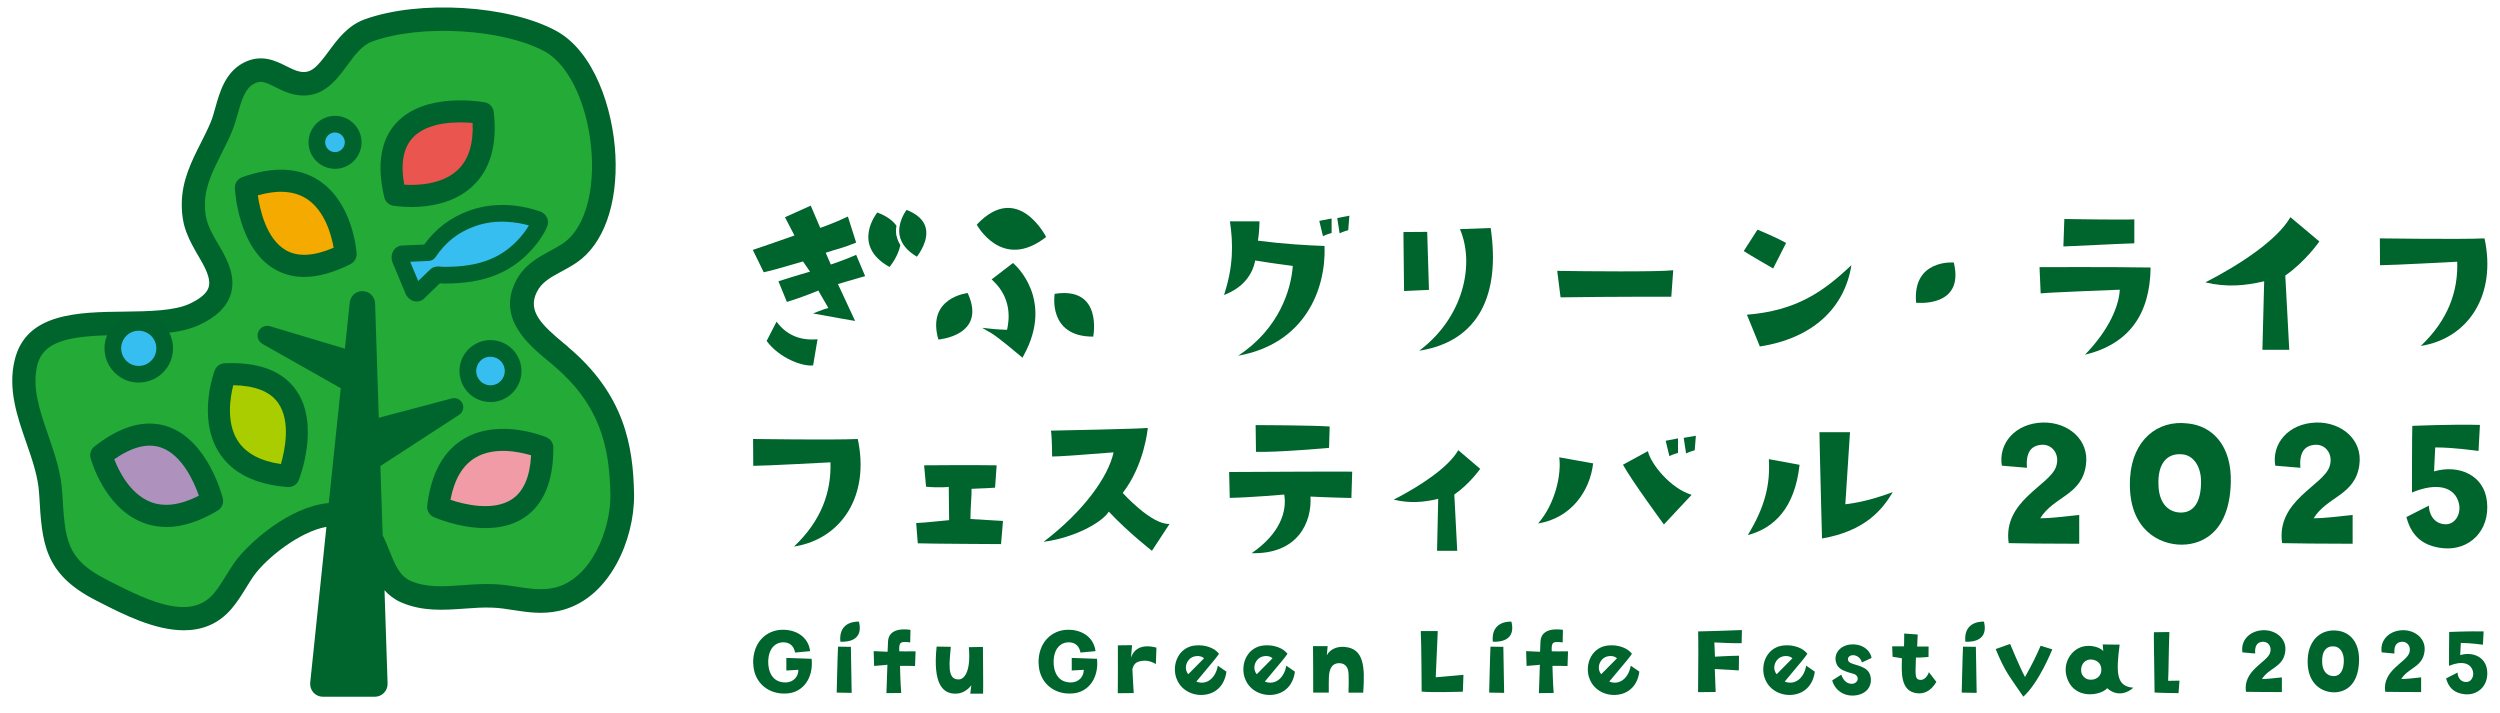 <?xml version="1.0" encoding="UTF-8"?>
<svg id="_logo" data-name="logo" xmlns="http://www.w3.org/2000/svg" viewBox="0 0 283.58 81" width="284" height="81">
  <defs>
    <style>
      .cls-1 {
        fill: #eb5550;
      }

      .cls-1, .cls-2, .cls-3, .cls-4, .cls-5, .cls-6, .cls-7, .cls-8, .cls-9 {
        stroke-width: 0px;
      }

      .cls-2 {
        fill: #00632d;
      }

      .cls-3 {
        fill: #f5aa00;
      }

      .cls-4 {
        fill: #af91be;
      }

      .cls-5 {
        fill: #aacd00;
      }

      .cls-6 {
        fill: #f09ba5;
      }

      .cls-7 {
        fill: #23aa37;
      }

      .cls-8 {
        fill: #00642d;
      }

      .cls-9 {
        fill: #37bef0;
      }
    </style>
  </defs>
  <g>
    <g>
      <path class="cls-7" d="m23.72,28.85c-1.41-2.4-1.97-3.48-1.95-5.75.03-3.23,1.99-5.83,3.2-8.73.8-1.92.95-4.89,3.07-6.03,2.17-1.17,3.57.71,5.54,1.1,3.93.78,4.53-4.69,8.09-5.98,5.64-2.04,15.44-1.62,20.69,1.22,6.52,3.53,8.56,19.73,2.22,24.04-1.88,1.28-3.95,1.75-5,3.9-1.69,3.47,1.6,5.87,3.88,7.78,5.89,4.95,6.95,10.14,7.04,15.77.08,4.51-2.47,10.83-7.5,11.92-2.54.55-4.69-.29-7.17-.39-3.42-.14-6.79.89-9.94-.49-2.97-1.31-2.84-5.38-4.95-7.5-3.82-3.83-11.34,2.03-13.42,4.99-.84,1.19-1.48,2.51-2.44,3.62-3.61,4.18-9.92.67-13.75-1.28-5.36-2.72-5.44-5.64-5.77-11.08-.29-4.95-4-9.79-2.8-14.75,1.68-6.97,13.75-2.94,19.21-5.52,3.89-1.84,3.27-4.26,1.76-6.83Z"/>
      <path class="cls-8" d="m64.3,39.38c-.15-.13-.3-.25-.46-.38-2.54-2.11-4.13-3.66-3.08-5.8.56-1.14,1.54-1.67,2.78-2.34.57-.31,1.17-.63,1.77-1.04,3.03-2.06,4.67-6.62,4.39-12.19-.27-5.36-2.45-11.8-6.72-14.12C57.57.57,47.4-.04,41.21,2.2c-1.92.7-3.07,2.26-4.09,3.64-1.35,1.83-2.02,2.55-3.29,2.29-.49-.1-.99-.35-1.53-.62-1.21-.61-2.86-1.44-4.9-.35-2.04,1.1-2.65,3.31-3.15,5.08-.17.59-.32,1.16-.51,1.61-.33.79-.71,1.55-1.12,2.36-1.06,2.09-2.15,4.26-2.18,6.87-.02,2.64.68,3.95,2.14,6.44.85,1.45,1.13,2.41.91,3.12-.2.66-.91,1.27-2.1,1.84-1.79.85-4.69.88-7.5.92-5.22.06-11.14.14-12.43,5.49-.8,3.3.28,6.42,1.33,9.43.69,1.98,1.33,3.86,1.44,5.71l.02.28c.31,5.35.52,8.89,6.47,11.91l.53.27c2.51,1.28,6.09,3.11,9.42,3.11,1.98,0,3.87-.64,5.41-2.43.66-.77,1.17-1.6,1.66-2.39.29-.47.56-.91.85-1.33,1.42-2.02,5.23-5.06,8.28-5.6l-1.84,17.7c-.04.41.09.81.36,1.12.27.3.66.48,1.07.48h5.91c.39,0,.77-.16,1.04-.44s.42-.66.41-1.05l-.35-10.61c.49.55,1.1,1.03,1.87,1.37,2.42,1.06,4.85.89,7.21.72,1.11-.08,2.16-.16,3.21-.11.8.03,1.57.15,2.38.28,1.59.24,3.24.5,5.13.09,2.68-.58,4.95-2.42,6.55-5.33,1.3-2.35,2.04-5.31,2-7.91-.1-5.5-1.07-11.34-7.52-16.76Zm-1.59,27.4c-1.41.3-2.75.1-4.17-.12-.85-.13-1.73-.26-2.67-.3-1.2-.05-2.38.03-3.51.12-2.13.15-4.14.3-5.95-.5-1.23-.54-1.77-1.88-2.39-3.43-.23-.58-.47-1.17-.76-1.74l-.26-7.87,8.95-5.82c.42-.28.59-.82.38-1.28-.21-.46-.72-.71-1.21-.58l-8.3,2.2-.42-12.99c-.02-.76-.63-1.37-1.39-1.4-.77-.03-1.41.54-1.49,1.3l-.55,5.24-8.5-2.55c-.54-.16-1.11.11-1.33.62-.22.52-.02,1.11.47,1.39l8.89,5.03-1.36,13.05s-.01,0-.02,0c-4.48.39-9.19,4.61-10.72,6.79-.34.49-.65.98-.94,1.46-.46.74-.89,1.45-1.41,2.05-2.55,2.96-6.95,1.07-11.61-1.32l-.54-.28c-4.59-2.33-4.72-4.49-5.03-9.7l-.02-.28c-.13-2.22-.87-4.35-1.58-6.42-.96-2.78-1.87-5.4-1.25-7.94.75-3.11,4.4-3.39,9.88-3.46,3.09-.04,6.29-.08,8.6-1.17,1.92-.91,3.06-2.04,3.5-3.45.59-1.9-.31-3.8-1.16-5.24-1.36-2.31-1.79-3.13-1.77-5.07.02-1.99.93-3.79,1.89-5.69.41-.82.84-1.66,1.2-2.54.25-.6.44-1.27.62-1.91.42-1.49.81-2.9,1.85-3.46.28-.15.51-.22.77-.22.44,0,.91.21,1.68.6.64.32,1.36.68,2.2.85,3.06.61,4.66-1.57,5.95-3.32.87-1.18,1.69-2.3,2.85-2.72,5.49-1.99,14.83-1.45,19.6,1.14,2.87,1.55,5.06,6.46,5.34,11.92.23,4.57-1.01,8.34-3.24,9.86-.49.33-1,.61-1.54.9-1.39.75-2.97,1.61-3.9,3.51-2.04,4.18,1.46,7.09,3.77,9.01.15.13.3.25.45.37,5.32,4.47,6.47,9.14,6.57,14.77.07,3.85-2.14,9.67-6.45,10.6Z"/>
      <g>
        <path class="cls-5" d="m25.35,42.52s-4.02,10.67,7.22,11.55c0,0,4.8-12.08-7.22-11.55Z"/>
        <path class="cls-2" d="m32.57,55.33s-.07,0-.1,0c-3.71-.29-6.33-1.61-7.8-3.93-2.48-3.91-.57-9.1-.49-9.32.18-.47.62-.79,1.12-.81,3.84-.17,6.57.85,8.11,3.03,2.78,3.91.42,9.98.32,10.24-.19.48-.65.79-1.16.79Zm-6.28-11.57c-.35,1.37-.83,4.2.5,6.3.91,1.42,2.55,2.31,4.91,2.66.46-1.58,1.15-4.89-.33-6.97-.92-1.29-2.63-1.95-5.08-1.99Z"/>
      </g>
      <g>
        <path class="cls-6" d="m61.4,50.84s-10.5-4.43-11.82,6.76c0,0,11.88,5.26,11.82-6.76Z"/>
        <path class="cls-2" d="m54.91,59.99c-2.98,0-5.68-1.18-5.85-1.25-.5-.22-.8-.75-.74-1.29.44-3.69,1.86-6.26,4.23-7.64,4-2.33,9.11-.22,9.33-.13.46.2.76.65.77,1.15.02,3.84-1.11,6.53-3.34,7.99-1.34.88-2.9,1.17-4.4,1.17Zm-3.95-3.21c1.56.52,4.84,1.34,6.98-.06,1.32-.87,2.06-2.55,2.18-5-1.35-.4-4.17-1-6.31.26-1.45.85-2.41,2.46-2.85,4.8Z"/>
      </g>
      <g>
        <path class="cls-1" d="m44.67,22.13s11.24,1.92,9.97-9.28c0,0-12.77-2.41-9.97,9.28Z"/>
        <path class="cls-2" d="m46.47,23.51c-1.13,0-1.92-.13-2.01-.14-.49-.08-.89-.46-1.01-.94-.89-3.73-.41-6.61,1.43-8.54,3.31-3.48,9.72-2.31,9.99-2.26.54.1.95.54,1.01,1.09.42,3.7-.38,6.52-2.38,8.41-2.13,2.01-5.09,2.39-7.04,2.39Zm-.76-2.53c1.41.09,4.29.02,6.09-1.69,1.22-1.16,1.78-2.95,1.68-5.32-1.64-.15-5.02-.2-6.78,1.65-1.09,1.15-1.42,2.95-.99,5.36Z"/>
      </g>
      <g>
        <path class="cls-3" d="m39.05,28.89s-.71-11.38-11.32-7.57c0,0,.58,12.98,11.32,7.57Z"/>
        <path class="cls-2" d="m34.34,31.46c-1.24,0-2.36-.3-3.37-.89-4.15-2.43-4.48-8.93-4.5-9.2-.02-.55.31-1.05.83-1.24,3.5-1.25,6.44-1.13,8.73.38,3.87,2.55,4.26,8.06,4.27,8.29.03.5-.24.97-.69,1.2-1.93.97-3.69,1.46-5.27,1.46Zm-5.26-9.27c.23,1.63.96,4.93,3.16,6.22,1.37.8,3.2.7,5.45-.27-.24-1.39-.97-4.18-3.04-5.54-1.41-.92-3.28-1.06-5.57-.41Z"/>
      </g>
      <g>
        <path class="cls-4" d="m11.29,51.71s2.93,11.01,12.59,5.2c0,0-3.12-12.62-12.59-5.2Z"/>
        <path class="cls-2" d="m18.68,59.86c-.97,0-1.9-.18-2.78-.54-4.29-1.74-5.76-7.07-5.82-7.29-.13-.48.04-1,.44-1.31,3.02-2.37,5.84-3.13,8.36-2.25,4.54,1.57,6.15,7.87,6.22,8.14.13.53-.1,1.09-.57,1.38-2.08,1.25-4.03,1.88-5.85,1.88Zm-5.91-7.69c.51,1.32,1.77,3.9,4.07,4.83,1.56.63,3.42.4,5.54-.69-.54-1.55-1.9-4.65-4.32-5.48-1.5-.51-3.27-.06-5.29,1.34Zm-1.48-.46h0,0Z"/>
      </g>
    </g>
    <g>
      <circle class="cls-9" cx="55.51" cy="42.15" r="2.57"/>
      <path class="cls-2" d="m55.5,45.67c-.69,0-1.36-.2-1.95-.59-1.61-1.08-2.05-3.27-.97-4.88.52-.78,1.32-1.31,2.24-1.5.92-.18,1.86,0,2.64.53.78.52,1.31,1.32,1.5,2.24.18.92,0,1.86-.53,2.64h0c-.52.78-1.32,1.31-2.24,1.5-.23.05-.46.07-.69.07Zm.01-5.15c-.11,0-.21.01-.32.03-.43.08-.79.33-1.03.69-.5.75-.3,1.76.45,2.26.36.24.79.33,1.22.24.43-.08.79-.33,1.03-.69h0c.24-.36.33-.79.24-1.22-.08-.43-.33-.79-.69-1.03-.27-.18-.58-.27-.9-.27Z"/>
    </g>
    <g>
      <circle class="cls-9" cx="37.86" cy="16.17" r="2.06"/>
      <path class="cls-2" d="m37.85,19.18c-.59,0-1.16-.17-1.67-.51-.67-.45-1.12-1.13-1.28-1.91-.16-.79,0-1.59.45-2.26.45-.67,1.13-1.12,1.91-1.28.79-.16,1.59,0,2.26.45.67.45,1.12,1.13,1.28,1.91.16.79,0,1.59-.45,2.26-.45.67-1.13,1.12-1.91,1.28-.2.04-.4.06-.59.06Zm0-4.13c-.07,0-.15,0-.22.02-.29.06-.54.23-.71.47-.17.25-.22.55-.17.84.06.29.23.54.47.71.25.17.54.22.84.17.29-.06.54-.23.71-.47h0c.17-.25.22-.55.17-.84-.06-.29-.23-.54-.47-.71-.19-.12-.4-.19-.62-.19Z"/>
    </g>
    <g>
      <circle class="cls-9" cx="15.55" cy="39.57" r="2.94"/>
      <path class="cls-2" d="m15.54,43.46c-.76,0-1.51-.22-2.15-.66-1.78-1.19-2.27-3.61-1.07-5.4,1.19-1.78,3.61-2.27,5.4-1.07.86.58,1.45,1.46,1.65,2.48s0,2.06-.58,2.92h0c-.58.86-1.46,1.45-2.48,1.65-.26.05-.51.08-.77.08Zm.01-5.89c-.65,0-1.28.31-1.66.89-.61.92-.36,2.16.55,2.77.44.3.98.4,1.5.3.52-.1.98-.41,1.27-.85h0c.3-.44.4-.98.3-1.5s-.41-.98-.85-1.27c-.34-.23-.73-.34-1.11-.34Z"/>
    </g>
    <g>
      <path class="cls-9" d="m45.25,29.48l1.47,3.5c.11.26.36.4.55.29,0,0,2.03-1.97,2.03-1.97.22-.14.53-.04.8-.03,4.41.05,7.48-1.11,9.87-4.13.41-.51.76-1.08,1.05-1.71.11-.23,0-.44-.27-.52-.15-.04-3.67-1.43-7.37-.08-2.12.77-3.66,2.02-4.93,3.88l-2.93.13c-.27,0-.42.32-.29.63Z"/>
      <path class="cls-2" d="m47.13,34.25c-.14,0-.29-.02-.42-.07-.38-.14-.7-.44-.86-.85l-1.46-3.49h0c-.19-.49-.15-1.01.13-1.41.23-.34.61-.54,1.02-.54l2.44-.11c1.35-1.85,2.99-3.07,5.11-3.85,3.44-1.25,6.71-.38,7.95.06h.03c.38.12.7.38.86.74.16.34.15.73-.02,1.1-.32.69-.72,1.32-1.17,1.89-2.51,3.16-5.79,4.54-10.63,4.49-.11,0-.23-.01-.35-.03-.52.5-1.82,1.76-1.82,1.76-.06.06-.12.11-.2.15-.19.1-.4.16-.61.16Zm.46-1.65h0s0,0,0,0Zm-1.2-2.85l.91,2.17c1.1-1.06,1.37-1.33,1.49-1.42h0c.44-.29.9-.24,1.18-.2.05,0,.1.01.15.01,4.26.05,6.99-1.08,9.12-3.77.23-.29.44-.6.63-.93-1.2-.34-3.66-.81-6.15.1-1.91.69-3.29,1.78-4.47,3.52-.17.25-.44.4-.74.41l-2.12.1Zm-.88.04h0,0Z"/>
    </g>
  </g>
  <g>
    <g>
      <path class="cls-8" d="m85.35,75.37c-.06-2.35,1.45-3.8,3.32-3.83,1.69-.02,2.97.92,3.15,2.43l-1.71.16c-.1-.61-.52-1.23-1.47-1.16-.83.07-1.39.69-1.54,1.68-.16,1.04.11,2.57,1.45,2.83,1.22.25,1.95-.54,1.93-1.39l-1.36.08v-1.43l2.87.1c.23,2.21-.99,3.78-2.71,3.93-2.17.21-3.88-1.23-3.92-3.4Z"/>
      <path class="cls-8" d="m94.99,73.46l1.46.02s.09,4.93.09,5.23l-1.7-.03s.1-4.37.15-5.22Z"/>
      <path class="cls-8" d="m100.6,75.51s-.16.05-1.51.14l-.05-1.68,1.58.07s.03-.84.05-1.17c.02-.71.52-1.6,2.55-1.32l-.03,1.43c-1.16-.16-1.29,0-1.24,1.01,0,0,1.19.02,1.85,0l-.06,1.67c-.71-.01-.99-.03-1.71-.02,0,0,.05,2.15.14,3.08l-1.68.02.11-3.23Z"/>
      <path class="cls-8" d="m106.18,73.45l1.62.03c-.11,1.6-.52,3.76.9,3.7.49.02,1.42-.63,1.15-3.66l1.6-.03s.05,5.02.02,5.31h-1.46s.12-.85.12-.96c0,0-.62.96-1.79.96-1.41.01-2.6-1.02-2.15-5.34Z"/>
      <path class="cls-8" d="m117.77,75.37c-.06-2.35,1.45-3.8,3.32-3.83,1.69-.02,2.97.92,3.15,2.43l-1.71.16c-.1-.61-.52-1.23-1.47-1.16-.83.07-1.39.69-1.54,1.68-.16,1.04.11,2.57,1.45,2.83,1.22.25,1.95-.54,1.93-1.39l-1.36.08v-1.43l2.87.1c.23,2.21-.99,3.78-2.71,3.93-2.17.21-3.88-1.23-3.92-3.4Z"/>
      <path class="cls-8" d="m131.16,73.57l-.06,1.86c-.47-.25-.86-.41-1.41-.37-.59.05-1.09.19-1.26.95,0,0,.12,2.45.15,2.72l-1.81.02s.03-4.37.01-5.44l1.61-.02-.12,1.43c.33-1.01,1.24-1.59,2.89-1.15Z"/>
      <path class="cls-8" d="m133.4,76.98c-.51-1.64.37-3.52,2.22-3.66,1.12-.1,2.17.31,2.65.95-.47.67-.51.66-2.58,3.16,1.27.48,2.24-.53,2.44-1.81l.98.68c-.19,1.51-1.16,2.54-2.65,2.64-1.29.09-2.62-.61-3.05-1.96Zm1.38-.39l1.79-1.81c-.37-.35-1.11-.33-1.54,0-.48.35-.77,1.21-.25,1.81Z"/>
      <path class="cls-8" d="m141.18,76.98c-.51-1.64.37-3.52,2.22-3.66,1.12-.1,2.17.31,2.65.95-.47.67-.51.66-2.58,3.16,1.27.48,2.24-.53,2.44-1.81l.98.68c-.19,1.51-1.16,2.54-2.65,2.64-1.29.09-2.62-.61-3.05-1.96Zm1.38-.39l1.79-1.81c-.37-.35-1.11-.33-1.54,0-.48.35-.77,1.21-.25,1.81Z"/>
      <path class="cls-8" d="m152.98,78.7s.08-2.13-.05-2.58c-.12-.43-.43-.82-1.1-.78-.59.03-1.04.45-1.08,1.63-.01.46-.02.95-.01,1.71h-1.77s0-4.47-.02-5.28h1.66l-.09,1.03c.4-.73,1.23-1.01,2.01-.94,2.18.17,2.34,2.19,2.12,5.2h-1.67Z"/>
      <path class="cls-8" d="m163.12,71.68s-.18,4.08-.23,5.26l3.15-.28-.07,1.92s-3.76.11-4.68-.02c0,0-.03-5.76-.1-6.87h1.93Z"/>
      <path class="cls-8" d="m174.72,75.51s-.16.05-1.51.14l-.05-1.68,1.58.07s.03-.84.05-1.17c.02-.71.52-1.6,2.55-1.32l-.03,1.43c-1.16-.16-1.29,0-1.24,1.01,0,0,1.19.02,1.85,0l-.06,1.67c-.71-.01-.99-.03-1.71-.02,0,0,.05,2.15.14,3.08l-1.68.02.11-3.23Z"/>
      <path class="cls-8" d="m180.31,76.98c-.51-1.64.37-3.52,2.22-3.66,1.12-.1,2.17.31,2.65.95-.47.67-.51.66-2.58,3.16,1.27.48,2.24-.53,2.44-1.81l.98.68c-.19,1.51-1.16,2.54-2.65,2.64-1.29.09-2.62-.61-3.05-1.96Zm1.38-.39l1.79-1.81c-.37-.35-1.11-.33-1.54,0-.48.35-.77,1.21-.25,1.81Z"/>
      <path class="cls-8" d="m192.7,71.73s3.02-.07,4.97-.16l-.03,1.5c-1.54.01-2.32-.07-3.1-.09l.07,1.62s1.62-.1,2.73-.11l-.02,1.67s-2.51-.16-2.73-.16l.1,2.61-2,.02c.02-3.15.05-5.36.01-6.89Z"/>
      <path class="cls-8" d="m200.24,76.98c-.51-1.64.37-3.52,2.22-3.66,1.12-.1,2.17.31,2.65.95-.47.67-.51.66-2.58,3.16,1.27.48,2.24-.53,2.44-1.81l.98.68c-.19,1.51-1.16,2.54-2.65,2.64-1.29.09-2.62-.61-3.05-1.96Zm1.38-.39l1.79-1.81c-.37-.35-1.11-.33-1.54,0-.48.35-.77,1.21-.25,1.81Z"/>
      <path class="cls-8" d="m209.72,74.84c-.01.14.02.31.24.44.57.34,2.03.34,2.31,1.51.22.84-.16,1.95-1.58,2.19-1.49.24-2.52-.7-2.76-1.69l1.03-.65c.23.65.62,1.04,1.2,1.04.37,0,.65-.27.67-.54.01-.2-.09-.5-.53-.61-1.32-.35-1.76-.64-1.94-1.3-.26-.95.41-1.89,1.66-2.02,1.19-.11,2.19.54,2.38,1.53l-1.1.52c-.09-.48-.56-.82-.95-.83-.33-.02-.6.15-.64.41Z"/>
      <path class="cls-8" d="m215.87,74.79s-.57-.12-1.08-.18l-.05-1.19h1.35s.02-1.45.02-1.45l1.53.11-.06,1.37h1.3s-.01,1.18-.01,1.18c0,0-.99.09-1.43.07-.07,2.09-.11,2.44.43,2.53.56.09.93-.5,1.04-.87l.85,1.1c-.5.86-1.24,1.43-2.24,1.29-1.87-.25-1.71-2.4-1.67-3.96Z"/>
      <path class="cls-8" d="m231.61,73.36l1.32.41c-.06.13-1.51,3.78-3.29,5.37-1.51-2.23-2.07-2.78-3.14-5.41l1.64-.58s1.07,2.6,1.69,3.76c.99-1.77,1.25-2.37,1.78-3.56Zm1.32.41"/>
      <path class="cls-8" d="m242.14,78.11c-.53.54-1.8,1.13-2.97.07-.73.85-3.88,1.41-4.63-1.39-.45-1.69.8-3.48,2.58-3.42.79.03,1.33.3,1.6.59l-.06-.75,1.92.02c-.42,3.25-.37,4.75,1.55,4.89Zm-3.64-2.11c-.02-.48-.31-.96-1.02-1.07-.76-.12-1.35.5-1.27,1.32.02.37.39,1.04,1.22.96.5-.03,1.12-.4,1.07-1.21Z"/>
      <path class="cls-8" d="m246.23,71.8c-.09,2.57-.08,4.26-.14,5.54l1.29-.02-.11,1.42s-1.98-.02-2.72-.07c-.09-6.34-.09-6.39-.07-6.85l1.75-.02Z"/>
      <path class="cls-8" d="m254.53,74.1c-.22-1.28.76-2.46,2.37-2.51,1.45-.03,2.71.99,2.49,2.46-.24,1.76-1.87,1.81-2.64,3.09.71-.01,1.24-.09,2.26-.19v1.67c-2.96-.01-2.23-.01-4.08-.03-.36-2.46,2.39-3.33,2.74-4.43.24-.71-.25-1.34-.91-1.25-.58.07-.85.49-.78,1.33l-1.45-.13Z"/>
      <path class="cls-8" d="m261.95,74.77c.14-2.15,1.58-3.33,3.32-3.13,1.47.14,2.56,1.32,2.51,3.42-.08,3.05-1.85,3.67-3.06,3.58-1.38-.1-2.94-1.16-2.77-3.88Zm1.64.51c.03.85.45,1.46,1.2,1.52.85.06,1.26-.64,1.26-1.78,0-.95-.49-1.54-1.09-1.59-.85-.08-1.45.5-1.37,1.85Z"/>
      <path class="cls-8" d="m270.35,74.1c-.22-1.28.76-2.46,2.37-2.51,1.45-.03,2.71.99,2.49,2.46-.24,1.76-1.87,1.81-2.64,3.09.71-.01,1.24-.09,2.26-.19v1.67c-2.96-.01-2.23-.01-4.08-.03-.36-2.46,2.39-3.33,2.74-4.43.24-.71-.25-1.34-.91-1.25-.58.07-.85.49-.78,1.33l-1.45-.13Z"/>
      <path class="cls-8" d="m277.68,77.06l1.29-.66c0,.41.24,1.07.98,1.08.58,0,.9-.63.77-1.19-.23-1.01-1.31-1.24-2.72-.65,0,0,0-3.5.02-3.85,0,0,2.3-.1,3.91-.06l-.08,1.51s-1.5-.21-2.51-.2l-.07,1.38c1.43-.42,2.9.21,3.06,1.75.18,1.7-1.03,2.83-2.52,2.7-1.31-.13-1.89-.84-2.14-1.8Z"/>
      <path class="cls-8" d="m97.37,70.62s-2.35-.2-2.12,2.27c0,0,2.76.31,2.12-2.27Z"/>
      <path class="cls-8" d="m169.11,73.46l1.46.02s.09,4.93.09,5.23l-1.7-.03s.1-4.37.15-5.22Z"/>
      <path class="cls-8" d="m171.49,70.62s-2.35-.2-2.12,2.27c0,0,2.76.31,2.12-2.27Z"/>
      <path class="cls-8" d="m222.79,73.46l1.46.02s.09,4.93.09,5.23l-1.7-.03s.1-4.37.15-5.22Z"/>
      <path class="cls-8" d="m225.17,70.62s-2.35-.2-2.12,2.27c0,0,2.76.31,2.12-2.27Z"/>
    </g>
    <g>
      <path class="cls-8" d="m146.65,30.21s-2.92-.38-4.27-.62c-.29,1.56-1.34,3.09-3.54,3.92,1.07-3.27,1.05-5.77.67-8.37h3.36s-.02,1.34-.18,2.2c2.94.38,5.52.53,7.57.6.18,5.05-2.32,11.13-9.82,12.47,4.67-3.05,6.03-7.55,6.21-10.2Zm4.41-3.74s-.58.15-.98.36l-.42-1.74,1.4-.27v1.65Zm.91.04l-.27-1.74,1.38-.27-.13,1.65s-.58.15-.98.36Z"/>
      <path class="cls-8" d="m161.92,26.34l.2,6.59-2.83.13-.07-6.7,2.69-.02Zm-.89,13.49c5.03-3.78,6.32-9.82,4.61-13.8l3.49-.13c1.11,7.48-1.29,12.87-8.1,13.94Z"/>
      <path class="cls-8" d="m176.69,30.77c3.05.05,11.51.13,13.18-.07l-.22,3.01s-6.83-.02-12.58.07l-.38-3.01Z"/>
      <path class="cls-8" d="m201.22,30.5s-2.83-1.63-3.34-1.98l1.56-2.43s1.83.73,3.25,1.51l-1.47,2.9Zm-2.98,5.25c5.65-.45,8.73-2.65,11.87-5.63-.76,4.83-4.34,8.3-10.4,9.24l-1.47-3.61Z"/>
      <path class="cls-8" d="m240.6,32.91s-8.1.31-8.99.42l-.13-2.98s8.08-.04,12.62.04c-.07,5.26-2.4,8.68-7.46,9.91,2.85-2.94,3.87-5.65,3.96-7.39Zm1.65-7.99v2.72c-3.16.11-5.05.24-8.06.36l.11-3.12s6.72.11,7.95.04Z"/>
      <path class="cls-8" d="m250.32,32.08c4.07-2.09,8.21-4.87,9.66-7.41l3.29,2.76s-1.58,2.29-3.87,3.87l.45,8.44h-3.05l.2-7.79c-2.14.51-4.25.71-6.68.13Z"/>
      <path class="cls-8" d="m274.79,39.3c3.12-2.96,4.25-6.21,4.14-9.57,0,0-7.41.4-8.77.4l-.02-3.05s9.13.13,11.89,0c1.38,6.35-1.76,11.35-7.24,12.22Z"/>
      <path class="cls-8" d="m89.99,62.09c3.12-2.96,4.25-6.21,4.14-9.57,0,0-7.41.4-8.77.4l-.02-3.05s9.13.13,11.89,0c1.38,6.35-1.76,11.35-7.24,12.22Z"/>
      <path class="cls-8" d="m103.85,59.42c1.42-.07,2.2-.2,3.76-.33l-.04-3.78s-1,.13-2.58-.02l-.22-2.43s5.79-.05,8.24,0l-.18,2.54s-1.31.09-2.67.13c.02.87-.11,1.76-.13,3.43,0,0,1.56.09,3.7.22l-.22,2.63s-8.26-.04-9.46-.09l-.18-2.29Z"/>
      <path class="cls-8" d="m126.28,51.39q-5.81.47-6.97.47s0-2.03-.13-2.94c0,0,10.4-.2,11-.31,0,0-.36,4.19-2.85,7.39,0,0,3.27,3.63,5.32,3.52l-2,3.05s-2.69-2.09-4.9-4.45c-.74,1.22-3.92,2.98-7.41,3.43,4.65-3.54,7.37-7.46,7.95-10.15Z"/>
      <path class="cls-8" d="m153.31,56.57s-2.54-.05-4.65-.16c.18,2.87-1.4,6.57-6.68,6.43,3.3-2.27,4.01-4.81,3.7-6.66,0,0-3.72.33-6.19.38l-.07-2.94c4.39-.02,13.02-.07,13.98-.04l-.09,2.98Zm-10.84-5.25l-.04-3.03s6.48.02,8.41.16l-.07,2.43s-5.97.53-8.3.45Z"/>
      <path class="cls-8" d="m158.13,56.75c3.09-1.58,6.23-3.69,7.32-5.61l2.49,2.12s-1.2,1.72-2.94,2.92l.33,6.39h-2.29l.13-5.9c-1.6.38-3.21.54-5.05.09Z"/>
      <path class="cls-8" d="m174.52,59.47c2.03-2.36,2.65-5.7,2.4-7.52l3.85.69c-.36,3.12-2.47,6.21-6.26,6.83Zm17.43-3.25l-3.14,3.36s-3.7-5.03-4.65-6.79l2.83-1.54c.33,1.45,2.56,4.23,4.96,4.96Zm-2.52-4.41l-.42-1.74,1.4-.27v1.65s-.58.16-.98.36Zm1.63-2.07l1.38-.24-.13,1.65s-.58.16-.98.36l-.27-1.76Z"/>
      <path class="cls-8" d="m198.33,60.8c1.94-3.16,2.58-5.74,2.4-8.64l3.49.64c-.53,4.88-2.87,7.21-5.9,7.99Zm11.09-3.52s2.27-.18,5.39-1.38c-1.16,1.96-3.12,4.43-8.04,5.27,0,0-.29-11.06-.29-12.07h3.47l-.53,8.17Z"/>
      <path class="cls-8" d="m227.2,52.92c-.42-2.52,1.49-4.83,4.65-4.92,2.85-.07,5.32,1.94,4.9,4.83-.47,3.45-3.67,3.56-5.19,6.05,1.4-.02,2.43-.18,4.43-.38v3.27c-5.81-.02-4.39-.02-8.01-.07-.71-4.83,4.7-6.55,5.39-8.71.47-1.4-.49-2.63-1.78-2.45-1.14.13-1.67.96-1.54,2.6l-2.85-.24Z"/>
      <path class="cls-8" d="m241.77,54.24c.27-4.23,3.09-6.55,6.52-6.14,2.89.27,5.03,2.58,4.92,6.72-.16,5.99-3.63,7.21-6.01,7.04-2.72-.2-5.77-2.27-5.43-7.61Zm3.23,1c.07,1.67.89,2.87,2.36,2.98,1.67.11,2.47-1.25,2.47-3.49,0-1.87-.96-3.03-2.14-3.12-1.67-.16-2.85.98-2.69,3.63Z"/>
      <path class="cls-8" d="m258.26,52.92c-.42-2.52,1.49-4.83,4.65-4.92,2.85-.07,5.32,1.94,4.9,4.83-.47,3.45-3.67,3.56-5.19,6.05,1.4-.02,2.43-.18,4.43-.38v3.27c-5.81-.02-4.39-.02-8.01-.07-.71-4.83,4.7-6.55,5.39-8.71.47-1.4-.49-2.63-1.78-2.45-1.14.13-1.67.96-1.54,2.6l-2.85-.24Z"/>
      <path class="cls-8" d="m273.17,58.73l2.54-1.29c0,.8.47,2.09,1.91,2.12,1.14,0,1.76-1.25,1.51-2.34-.45-1.98-2.58-2.43-5.34-1.27,0,0,0-6.88.04-7.57,0,0,4.52-.2,7.68-.11l-.16,2.96s-2.94-.42-4.92-.4l-.13,2.72c2.81-.82,5.7.42,6.01,3.43.36,3.34-2.03,5.57-4.94,5.3-2.58-.24-3.72-1.65-4.21-3.54Z"/>
      <path class="cls-8" d="m221.74,29.82s-4.72-.4-4.28,4.57c0,0,5.55.62,4.28-4.57Z"/>
    </g>
    <path class="cls-8" d="m88.98,24.67l2.91-1.31,1.08,2.53s1.62-.56,3.14-1.29l.94,2.96c-1.65.67-2.23.74-3.46,1.15l.58,1.34s1.6-.53,2.88-1.1l1.02,2.42s-2,.56-3.09.9l1.95,4.19s-2.37-.4-4.78-.85c0,0,1.25-.51,1.74-.63l-1.14-1.97s-1.84.77-3.57,1.29l-.96-2.35s2.4-.76,3.59-1.09l-.8-1.16c-2.63.77-3.43,1-4.46,1.23l-1.24-2.54s3.02-1.02,4.73-1.64l-1.08-2.08Zm3.68,13.88l-.5,2.96c-1.19.15-3.84-.82-5.28-2.78l1.13-2.19c1.04,1.43,2.58,2.19,4.65,2Z"/>
    <path class="cls-8" d="m115.02,30.01l-.16-.13-2.42,1.86.22.21c1.98,1.9,1.84,4.2,1.53,5.52-.83-.02-1.61-.1-1.62-.1l-1.21-.13,1.05.61c.82.48,3.26,2.56,3.29,2.58l.24.21.15-.28c3.49-6.36-1.02-10.3-1.07-10.33Z"/>
    <path class="cls-8" d="m110.75,25.52s2.86,5.34,7.88,1.4c0,0-3.2-6.38-7.88-1.4Z"/>
    <path class="cls-8" d="m102.77,23.84c-.25.36-1.03,1.59-.78,2.91.18.94.84,1.75,1.96,2.41.32-.42,1.35-1.9,1-3.29-.22-.87-.96-1.55-2.18-2.03Z"/>
    <path class="cls-8" d="m109.72,33.29s-4.71.49-3.33,5.28c0,0,5.56-.43,3.33-5.28Z"/>
    <path class="cls-8" d="m119.6,33.38s-.84,4.88,4.38,4.86c0,0,1.14-5.73-4.38-4.86Z"/>
    <path class="cls-8" d="m101.63,26.82c-.08-.41-.07-.8,0-1.17-.4-.57-1.08-1.1-2.18-1.51,0,0-3.04,3.73,1.39,6.19,0,0,.96-1.13,1.23-2.48-.2-.33-.35-.67-.42-1.04Z"/>
  </g>
</svg>